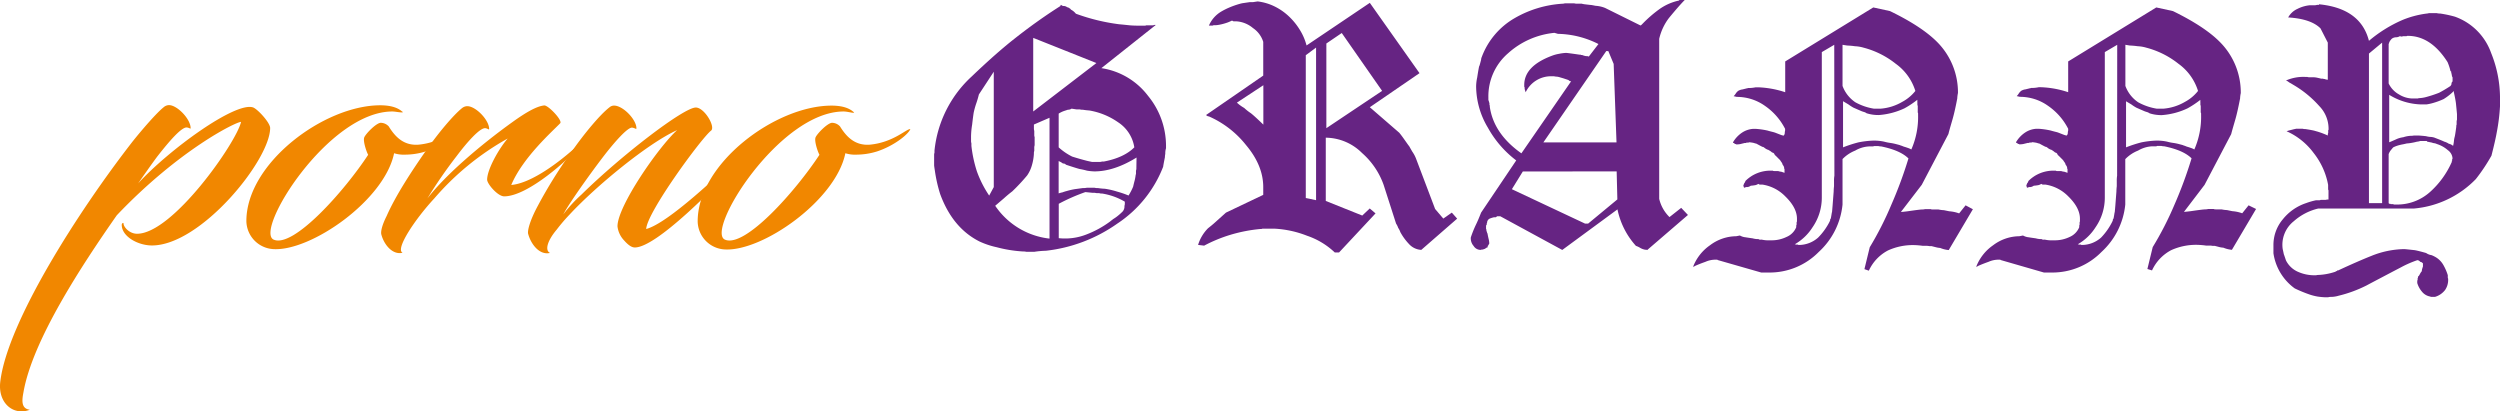 <svg id="Layer_1" data-name="Layer 1" xmlns="http://www.w3.org/2000/svg" viewBox="0 0 685.24 112.75"><path d="M57.83,40.11a2.31,2.31,0,0,1,1.46-.58c2.23,0,5.93,3.79,5.93,6.32,0,.3-.29-.09-1-.19-1.46-.2-4.87,3.79-8,7.78C55,55,50.82,61,50.82,61c8.47-9.25,26.67-22.49,31.53-20.83,1.27.49,4.67,4.18,4.67,5.64C87,54.61,68,78,54.62,78c-3.8,0-8.28-2.43-8.28-5.65,0-.48.49-.68.49-.38,0,1,1.65,2.82,3.7,2.82,9.83,0,27.34-25.21,28.51-30.66-1.46,0-17.13,7.79-34.06,25.6C35.54,83.22,21.82,104,19.38,118.36c-.48,2.43-.48,4.38,1.76,4.67-4.48,1.75-8.86-1.85-8.08-7.79,2-16.35,21.51-46.81,36.3-65.79C52,46.15,55.88,41.67,57.83,40.11Z" transform="translate(-12.97 -10.72)" style="fill:#f18700"/><path d="M120.5,41.28c-17.61,0-37.95,32.8-32.5,35.13s19.36-13.33,25.88-23.26c-.48-.87-1.46-3.79-1.07-4.77s3.21-3.89,4.48-4a3,3,0,0,1,2.24,1c1.85,3,4.18,5.25,8.07,5,6.53-.58,10.13-4.38,11.2-4.28-.49,1.36-4.38,4.57-9.15,6.13a19.25,19.25,0,0,1-5.74.88,8.63,8.63,0,0,1-2.92-.39C118.36,65.61,98.21,79.62,87.9,79a7.83,7.83,0,0,1-7.4-7.69c0-15.86,21.31-31.73,36.69-31.73,3.7,0,5.26,1.08,5.94,1.66.48.29.19.29-.2.29C122,41.47,121.18,41.28,120.5,41.28Z" transform="translate(-12.97 -10.72)" style="fill:#f18700"/><path d="M139.67,40.31a2.35,2.35,0,0,1,1.37-.49c2.33,0,6,3.79,6,6.23,0,.39-.29-.1-1.07-.2-1.46-.09-4.87,3.7-7.79,7.59a127.23,127.23,0,0,0-8.07,11.68C135.29,58.41,145,50.23,153.4,44.2c3.79-2.73,6.71-4.38,8.75-4.58,1.07-.09,5.06,4.09,4.38,4.87-2.14,2.24-10.22,9.34-13.43,16.93,4.67-.38,11.39-4.76,17.42-10.12.1-.09.68-.19.78,0-1.75,2.34-13.43,13.24-20.14,13.24-1.76,0-4.67-3.41-4.67-4.58,0-2.72,3.11-8.36,5.64-11.28A74.2,74.2,0,0,0,132,65.12C127,70.48,121.18,79,123.32,80c-2.82.68-5.15-2.33-5.84-5.06-.19-.87.3-2.72,1.46-5,2.44-5.55,6.82-12.26,10.71-17.81C133.06,47.22,137.24,42.25,139.67,40.31Z" transform="translate(-12.97 -10.72)" style="fill:#f18700"/><path d="M190.09,73.49c6.13-1.65,20-15,26.27-20.82.59-.49,1.07.29.78.58-8.47,9.25-24.33,25.3-30.17,25.3-1,0-2-.87-3-2a6.66,6.66,0,0,1-1.75-3.8c0-5.54,11.29-21.8,16.35-26.37-8,3.6-22.28,15.38-29.49,23.16a47.65,47.65,0,0,0-3.5,4.09c-2.63,3.11-3.31,5.74-1.85,6.42-2.92.68-5.25-2.43-6-5.25-.2-.68.29-3.31,2.72-7.79a129.27,129.27,0,0,1,9.25-14.79c3.5-5,7.78-10.12,10.31-12.07a1.92,1.92,0,0,1,1.27-.49c2.43,0,6.13,3.8,6.13,6.23,0,.39-.39-.09-1.17-.19-1.26-.1-4.86,4-7.78,7.78-4.58,6-9.64,13.24-11.1,16a39,39,0,0,1,5-5.44c10.9-10.71,28-23.85,31.33-23.85,2.34,0,5.45,5.26,4.19,6.33C205.37,48.38,190.28,68.92,190.09,73.49Z" transform="translate(-12.97 -10.72)" style="fill:#f18700"/><path d="M244.2,41.28c-17.62,0-38,32.8-32.51,35.13s19.37-13.33,25.89-23.26c-.49-.87-1.46-3.79-1.07-4.77s3.21-3.89,4.48-4a3,3,0,0,1,2.23,1c1.85,3,4.19,5.25,8.08,5,6.52-.58,10.12-4.38,11.19-4.28-.48,1.36-4.38,4.57-9.14,6.13a19.31,19.31,0,0,1-5.75.88,8.68,8.68,0,0,1-2.92-.39c-2.62,12.94-22.77,27-33.09,26.37a7.83,7.83,0,0,1-7.39-7.69c0-15.86,21.31-31.73,36.69-31.73,3.7,0,5.25,1.08,5.93,1.66.49.29.2.29-.19.29C245.66,41.47,244.88,41.28,244.2,41.28Z" transform="translate(-12.97 -10.72)" style="fill:#f18700"/><path d="M303.66,12.08h.19a1,1,0,0,0,.78.29,1.31,1.31,0,0,1,.44.1,1,1,0,0,1,.34.2c.59.19.78.29.59.29a.65.65,0,0,1,.29.14c.13.1.19.18.19.25a3.75,3.75,0,0,1,1.27,1c.13.13.22.19.29.19a54.28,54.28,0,0,0,11.68,2.83c.71.06,1.68.16,2.92.29.65.06,1.62.1,2.92.1h1a1.1,1.1,0,0,0,.59-.1h1.65a.75.75,0,0,0,.49-.1h.48L314.85,29.4A19.69,19.69,0,0,1,327.65,37a21.56,21.56,0,0,1,4.92,13.57v.78a4.77,4.77,0,0,0-.2,1.56,3.87,3.87,0,0,0-.1.88c-.32,1.62-.48,2.49-.48,2.62A32.89,32.89,0,0,1,319.23,72a42,42,0,0,1-19.56,7.45,24.81,24.81,0,0,0-3.21.29h-2.14a4.91,4.91,0,0,0-1.07-.1,36.32,36.32,0,0,1-7.11-1.16,22.4,22.4,0,0,1-4.67-1.56q-7.39-3.7-10.8-13a39.94,39.94,0,0,1-1.46-6.43c-.13-.84-.2-1.33-.2-1.46V53.25a2,2,0,0,1,.1-.68V52a31.94,31.94,0,0,1,10.22-20.34q6.72-6.42,11.68-10.31,6.33-5,12.65-9Zm-18.3,18.3-4.08,6.23a26.27,26.27,0,0,1-.78,2.62,22.49,22.49,0,0,0-.64,2.34c-.09.52-.24,1.62-.43,3.31a21.92,21.92,0,0,0-.3,3.21v1.36a3.1,3.1,0,0,0,.1.59v.68a35.75,35.75,0,0,0,1.51,7,30.1,30.1,0,0,0,3.36,6.61L285.36,62ZM300.64,43l-4.28,1.85v1.17a2.39,2.39,0,0,0,.1.58V47.8a1.51,1.51,0,0,0,.1.49v2.23a2.42,2.42,0,0,0-.1.78v.78a1.92,1.92,0,0,0-.1.78,14,14,0,0,1-.58,3.26,9.15,9.15,0,0,1-1.27,2.68,52.17,52.17,0,0,1-4.09,4.38c-.52.39-1.29,1-2.33,1.94l-2.34,2a20.76,20.76,0,0,0,14.89,9Zm-4.47-21.9V41.28L313.49,28Zm28.32,32.8q-6.14,3.8-11.58,3.8a16.12,16.12,0,0,1-2-.2c-.2-.06-.5-.14-.93-.24s-.76-.16-1-.2-1.55-.43-3.89-1.21c0-.07-.07-.13-.19-.2a1,1,0,0,0-.39-.1.72.72,0,0,1-.44-.19,4.53,4.53,0,0,0-.93-.49v8.86a8.13,8.13,0,0,1,1.07-.29,8.76,8.76,0,0,1,1.07-.34,19.75,19.75,0,0,1,2.34-.54l2.14-.29a4.89,4.89,0,0,0,1.17-.1h2a3.26,3.26,0,0,0,1,.1,15.4,15.4,0,0,0,1.89.19,21.46,21.46,0,0,1,3.36.78,25.66,25.66,0,0,1,3.12,1.07,15.61,15.61,0,0,0,1.26-2.43c.07-.32.18-.79.34-1.41a10.67,10.67,0,0,0,.29-1.36,3.72,3.72,0,0,1,.15-.73v-.59a2,2,0,0,1,.1-.68ZM306.68,40.5a1.63,1.63,0,0,1-1,.29l-.87.29a7,7,0,0,0-1.66.78v9.25a16.25,16.25,0,0,0,3.7,2.53c1.43.45,2.79.84,4.09,1.17.84.19,1.3.29,1.36.29h2.24a2.63,2.63,0,0,0,.49-.1h.48q5.55-1.06,8.37-3.89a10,10,0,0,0-4.42-6.86A19.35,19.35,0,0,0,311.54,41a17.22,17.22,0,0,1-1.75-.2,2.71,2.71,0,0,1-.87-.1H308Zm3.79,22.87a51.13,51.13,0,0,0-7.3,3.21V76A16,16,0,0,0,310.72,75a27.15,27.15,0,0,0,6.57-3.6c.06-.06.35-.29.87-.68a10,10,0,0,0,.93-.63,15.25,15.25,0,0,0,1.6-1.41,2.14,2.14,0,0,0,.49-1.17,2.34,2.34,0,0,1,.1-.78V66A17.66,17.66,0,0,0,315,63.76c-.39,0-.62,0-.68-.1h-.68a5.25,5.25,0,0,1-.59-.09h-.58Z" transform="translate(-12.97 -10.72)" style="fill:#662483"/><path d="M362.3,12.47a15.86,15.86,0,0,1,3.94,2.73,18.07,18.07,0,0,1,3,3.69,15.44,15.44,0,0,1,1.85,4.29L388.43,11.5l13.62,19.27-13.62,9.34,8.08,7c.32.39.69.87,1.11,1.46L399,50.52a2.78,2.78,0,0,1,.43.64c.16.29.38.66.64,1.12a8.91,8.91,0,0,1,1,1.84L406.33,68l2.24,2.63L410.91,69l1.46,1.65-9.83,8.56a4.87,4.87,0,0,1-3.41-1.65,15.35,15.35,0,0,1-2.33-3.21,5,5,0,0,0-.59-1.17,4.9,4.9,0,0,0-.58-1.17l-3.41-10.61a20.9,20.9,0,0,0-5.93-8.75,14.25,14.25,0,0,0-9.93-4.19V65.8l10,4,2.05-1.94L390,69.21,380,79.92h-1.17a20.63,20.63,0,0,0-7.59-4.58,28.42,28.42,0,0,0-8.86-1.94h-3.4a1.11,1.11,0,0,1-.59.09,41.89,41.89,0,0,0-8.07,1.56,39.9,39.9,0,0,0-7.3,3l-1.66-.2a11,11,0,0,1,2.73-4.57c.58-.46,1.28-1,2.09-1.75L349,69l10.22-4.87V62q0-5.94-4.77-11.58a26.56,26.56,0,0,0-10.12-7.79,1.12,1.12,0,0,1-.78-.39l15.67-10.8V22.2a7.1,7.1,0,0,0-2.82-3.79,7.83,7.83,0,0,0-4.67-1.85h-.68l-.39-.2c-.26.13-.64.3-1.12.49a14.63,14.63,0,0,1-2,.58c-.32.07-.6.12-.83.15a5.46,5.46,0,0,1-.73.05h-.39a.56.56,0,0,1-.38.1h-.88a8.26,8.26,0,0,1,3.31-3.8,18.7,18.7,0,0,1,2.09-1.07,23.64,23.64,0,0,1,3-1.07,6.73,6.73,0,0,1,1.12-.24l1.7-.25h.88l1.26-.19A14.37,14.37,0,0,1,362.3,12.47ZM352,38.85a10.67,10.67,0,0,0,2,1.46,14,14,0,0,0,1.84,1.45q1,.78,3.41,3.12V34.08Zm18.88-13V65l2.82.59V23.76Zm5.64-3.21V45.85l15.28-10.22L380.74,19.77Z" transform="translate(-12.97 -10.72)" style="fill:#662483"/><path d="M473.2,10.72h1.55q-1.56,1.56-4.38,5a15,15,0,0,0-2.62,5.65V65.22a10.26,10.26,0,0,0,2.82,5l3.21-2.53,1.85,1.95-11.19,9.63a.3.3,0,0,0-.2-.09H464a4,4,0,0,1-1.41-.49,6.1,6.1,0,0,0-1.22-.58,21.33,21.33,0,0,1-5.06-10L441.18,79.23l-17-9.24h-.87l-.2.19a.37.37,0,0,1-.29.1h-.39a7.52,7.52,0,0,0-1.21.39,1.3,1.3,0,0,0-.64,1v.1a.3.3,0,0,0-.09.2v.29a.57.57,0,0,0-.2.39v.78a.26.26,0,0,0,.1.19v.29l.19.59a.3.3,0,0,0,.1.19c.07.39.16.86.29,1.41a6.06,6.06,0,0,1,.2,1.22v.19a.58.58,0,0,0-.15.25,1,1,0,0,1-.24.34v.19c-.07,0-.1,0-.1.1v.19a.45.45,0,0,0-.19,0,1.48,1.48,0,0,0-.25.15,1.68,1.68,0,0,0-.24.19,2.9,2.9,0,0,0-.58.2h-.3a.28.28,0,0,0-.19.09h-.19a2.22,2.22,0,0,1-1.85-1.07,3.15,3.15,0,0,1-.78-2.33,30.67,30.67,0,0,1,1.36-3.41c.39-.78.88-1.91,1.46-3.4l9.63-14.31a28.66,28.66,0,0,1-7.78-9,22.27,22.27,0,0,1-3.21-11.28,12.49,12.49,0,0,1,.29-2.44c.19-1.23.32-2,.39-2.33a7.15,7.15,0,0,1,.19-.88c0,.2.16-.36.49-1.65a2.17,2.17,0,0,1,.19-.78,20.57,20.57,0,0,1,9.05-10.66,29.75,29.75,0,0,1,13.24-3.94,2.49,2.49,0,0,0,.49-.1h2.53a3.19,3.19,0,0,0,1,.1h1.07a6.72,6.72,0,0,0,1.07.19l1.27.15c.32,0,.81.11,1.46.24a8.25,8.25,0,0,1,2.63.59l9.63,4.77c.06.06.16,0,.29-.1l.39-.39a34.91,34.91,0,0,1,4.48-3.89,14.43,14.43,0,0,1,5.55-2.44Zm-34.16,9a22.14,22.14,0,0,0-12.71,5.6,15.54,15.54,0,0,0-5.4,12.11v.68l.2.59a.81.81,0,0,0,.09.29v.39a.89.89,0,0,0,.1.29V40q1.08,7.4,8.66,12.75L443.61,33a.91.91,0,0,1-.68-.3q.09,0-.63-.24l-.88-.29-.83-.24a4.25,4.25,0,0,0-.92-.2,3.7,3.7,0,0,1-.73-.1h-.59a7.66,7.66,0,0,0-7.2,4.38l-.19-.58a2.38,2.38,0,0,1-.1-.78.37.37,0,0,1-.1-.29V34q0-5.16,7.59-8a10.15,10.15,0,0,1,2-.54,12,12,0,0,1,1.9-.24c.19,0,1.42.16,3.7.49h.29c0,.06.06.09.19.09h.29c0,.07.07.1.2.1a3.29,3.29,0,0,0,.78.2h.39a.58.58,0,0,0,.39.09l2.62-3.4A25.47,25.47,0,0,0,440,20Zm-8.67,38-3,4.86L447.41,72h.87l8-6.62-.19-7.68Zm22.87-33L436,49.75h20.05l-.78-21.51-1.46-3.51Z" transform="translate(-12.97 -10.72)" style="fill:#662483"/><path d="M526.43,12.76l4.58,1Q539.76,18,544,22.3a19.57,19.57,0,0,1,5.64,13.92,8,8,0,0,0-.19,1.46c-.45,2.4-.88,4.28-1.27,5.64l-.58,2c-.26.9-.45,1.62-.58,2.14l-7.3,13.91L534,68.82c.2,0,.81-.06,1.85-.19,2.27-.33,3.57-.49,3.89-.49a3.38,3.38,0,0,0,.88-.1h1.56c.06.07.29.1.68.1h1.46a8,8,0,0,0,1.46.19l1.46.3a10.18,10.18,0,0,1,2.72.58L551.73,67l2,1.07-6.62,11.19a7.72,7.72,0,0,1-2.34-.58,5.86,5.86,0,0,1-1.16-.19l-1.17-.3h-.58a4.57,4.57,0,0,0-.69-.09h-1.16a21,21,0,0,0-2.34-.2,16.42,16.42,0,0,0-7.2,1.46,11.81,11.81,0,0,0-5.26,5.55L524,84.49l1.46-6a88.24,88.24,0,0,0,5.93-11.68,114.94,114.94,0,0,0,4.68-12.66c-1.5-1.49-4-2.59-7.5-3.3a2.74,2.74,0,0,1-.78-.1h-1.17a.56.56,0,0,1-.38.1h-.88A8.31,8.31,0,0,0,521.47,52,9.91,9.91,0,0,0,518,54.32V66.78a20.3,20.3,0,0,1-6.52,13,18.87,18.87,0,0,1-13.52,5.64h-2.24L483.8,82a.26.26,0,0,0-.19-.1h-.2a6.72,6.72,0,0,0-3,.59c-1.11.39-2.08.77-2.92,1.16l-.1.1h-.1c-.06,0-.16.07-.29.2a12.67,12.67,0,0,1,4.67-6,12.05,12.05,0,0,1,7.2-2.48l1-.2a3.86,3.86,0,0,0,1.55.49c.39.07,1,.16,1.95.29a5.41,5.41,0,0,0,1.17.2h.39l.29.14a1.63,1.63,0,0,0,.58,0,8.37,8.37,0,0,0,1.46.2h1.46a9.26,9.26,0,0,0,3.94-.93A4.9,4.9,0,0,0,505.31,73v-.39a.73.73,0,0,1,.1-.3v-.58a.7.7,0,0,1,.1-.29v-.78q0-3-3.22-6.13a11.07,11.07,0,0,0-6.22-3.21h-.78l-.39-.2a2.22,2.22,0,0,1-1.07.39,7.87,7.87,0,0,1-.83.1.48.48,0,0,0-.29.1,2.37,2.37,0,0,1-.39.19,1.6,1.6,0,0,1-.63.1h-.2a.3.3,0,0,1-.19.1h-.1a.3.3,0,0,1-.19.09l-.2-.58a.28.28,0,0,1,.1-.2v-.09a.28.28,0,0,1,.1-.2V61l.19-.19a.7.7,0,0,1,.1-.29l.09-.1v-.1a9.65,9.65,0,0,1,7.11-2.82h.39c.06.07.19.1.39.1h1.07a3,3,0,0,0,.87.19l.88.3v-1a.57.57,0,0,1-.1-.39,1.46,1.46,0,0,0-.39-.78c-.19-.58-.29-.77-.29-.58a.65.65,0,0,0-.14-.29,2.22,2.22,0,0,1-.2-.29,1.09,1.09,0,0,0-.19-.25l-.2-.19-.53-.54-.39-.39a.78.78,0,0,1-.34-.43.79.79,0,0,0-.64-.44,3.33,3.33,0,0,0-.34-.29A2.94,2.94,0,0,0,498,52l-.24-.14a.45.45,0,0,0-.24-.1,2.81,2.81,0,0,1-.73-.39l-.39-.29a.57.57,0,0,0-.34-.1c-.52-.26-1.07-.55-1.66-.88a3.93,3.93,0,0,1-.68-.19,8.23,8.23,0,0,0-1.27-.19h-.09a.3.3,0,0,1-.2.09h-.48a.28.28,0,0,1-.2.1h-.29l-1.17.29a4.89,4.89,0,0,1-1.17.1l-.09-.1h-.1c-.13,0-.21,0-.24-.1l-.15-.19h-.1a.17.17,0,0,1-.19-.19,8,8,0,0,1,2.53-2.68,6.22,6.22,0,0,1,3-1h.68a21.17,21.17,0,0,1,3.31.48c.19.07.68.2,1.46.39a5.42,5.42,0,0,1,.77.25l1.37.53a3.29,3.29,0,0,0,.78.2,1.23,1.23,0,0,0,.29-.88,3.27,3.27,0,0,1,.09-.49v-.48a17,17,0,0,0-5.49-6.28,13.27,13.27,0,0,0-7.74-2.48l-.88-.2a3.56,3.56,0,0,0,.59-.73,2.77,2.77,0,0,1,.68-.73,3,3,0,0,1,1.17-.39l1.16-.29a1.34,1.34,0,0,0,.39-.1h.49a9.82,9.82,0,0,0,1.56-.19h.68A26.39,26.39,0,0,1,502.29,36V27.56ZM515.73,23,512.32,25v39.8A14.23,14.23,0,0,1,509.79,73a14,14,0,0,1-4.87,4.67h.2a.08.08,0,0,0,.09.09h.59c0,.07.06.1.19.1h.3a8,8,0,0,0,5-2,17.19,17.19,0,0,0,3.21-4.48.26.26,0,0,1,.1-.19V71a.55.55,0,0,1,.19-.39c.13-.71.23-1.29.29-1.75,0,.46.07-.16.2-1.85l.29-3.79a14.48,14.48,0,0,1,.1-1.46V60.35a7.67,7.67,0,0,1,.1-1.46ZM518,23V34.27a9.24,9.24,0,0,0,3.51,4.48,15.54,15.54,0,0,0,5.06,1.75h1.94a13.75,13.75,0,0,0,5.84-1.85,11.63,11.63,0,0,0,3.61-3,14.39,14.39,0,0,0-5.36-7.44,23.8,23.8,0,0,0-8.85-4.43,9.86,9.86,0,0,0-2.34-.39,20.25,20.25,0,0,0-2.14-.19ZM538.5,38.07A25.05,25.05,0,0,1,535,40.4a19.89,19.89,0,0,1-7,1.85,10.62,10.62,0,0,1-3.41-.49,2.3,2.3,0,0,0-.83-.38,6.27,6.27,0,0,1-.92-.35l-.88-.38c-.39-.17-.71-.31-1-.44a12.69,12.69,0,0,1-1.36-.88l-1.46-.87V51.11a35.54,35.54,0,0,1,4.18-1.36,25.06,25.06,0,0,1,4.09-.49,13.11,13.11,0,0,1,3,.29,12.26,12.26,0,0,0,1.65.34,13.78,13.78,0,0,1,1.66.34c.78.2,1.1.29,1,.29a8.89,8.89,0,0,1,1.07.39c.26.07.62.18,1.07.34a5.17,5.17,0,0,1,1,.44,22.14,22.14,0,0,0,1.85-9.44v-.49a.78.78,0,0,1-.09-.48V39.72c-.07-.06-.1-.23-.1-.49Z" transform="translate(-12.97 -10.72)" style="fill:#662483"/><path d="M604,12.76l4.57,1q8.76,4.28,12.95,8.56a19.57,19.57,0,0,1,5.64,13.92,8,8,0,0,0-.19,1.46q-.69,3.6-1.27,5.64l-.58,2c-.26.9-.46,1.62-.59,2.14l-7.3,13.91-5.64,7.4c.19,0,.81-.06,1.85-.19,2.27-.33,3.57-.49,3.89-.49a3.38,3.38,0,0,0,.88-.1h1.55c.07.07.3.1.69.1h1.46a7.92,7.92,0,0,0,1.46.19l1.46.3a10.27,10.27,0,0,1,2.72.58L629.3,67,631.35,68l-6.62,11.19a7.72,7.72,0,0,1-2.34-.58,5.93,5.93,0,0,1-1.17-.19l-1.16-.3h-.59a4.34,4.34,0,0,0-.68-.09h-1.17a20.83,20.83,0,0,0-2.33-.2,16.5,16.5,0,0,0-7.21,1.46,11.84,11.84,0,0,0-5.25,5.55l-1.27-.39,1.46-6A88.2,88.2,0,0,0,609,66.78a114.64,114.64,0,0,0,4.67-12.66q-2.24-2.23-7.49-3.3a2.64,2.64,0,0,1-.78-.1h-1.17a.57.57,0,0,1-.39.1h-.87A8.38,8.38,0,0,0,599,52a9.87,9.87,0,0,0-3.5,2.34V66.78a20.34,20.34,0,0,1-6.52,13,18.88,18.88,0,0,1-13.53,5.64h-2.24L561.37,82a.27.27,0,0,0-.19-.1H561a6.76,6.76,0,0,0-3,.59c-1.1.39-2.07.77-2.92,1.16l-.09.1h-.1c-.06,0-.16.07-.29.2a12.67,12.67,0,0,1,4.67-6,12.05,12.05,0,0,1,7.2-2.48l1-.2a3.86,3.86,0,0,0,1.56.49c.39.07,1,.16,1.95.29a5.41,5.41,0,0,0,1.17.2h.38l.3.14a1.63,1.63,0,0,0,.58,0,8.37,8.37,0,0,0,1.46.2h1.46a9.26,9.26,0,0,0,3.94-.93A4.93,4.93,0,0,0,582.88,73v-.39a.73.73,0,0,1,.1-.3v-.58a.81.81,0,0,1,.09-.29v-.78q0-3-3.21-6.13a11.1,11.1,0,0,0-6.23-3.21h-.78l-.39-.2a2.14,2.14,0,0,1-1.07.39,7.52,7.52,0,0,1-.82.1.46.46,0,0,0-.29.1,2.37,2.37,0,0,1-.39.19,1.69,1.69,0,0,1-.64.1h-.19a.32.32,0,0,1-.2.1h-.09a.3.3,0,0,1-.2.09l-.19-.58a.3.3,0,0,1,.09-.2v-.09a.32.32,0,0,1,.1-.2V61l.2-.19a.81.81,0,0,1,.09-.29l.1-.1v-.1a9.64,9.64,0,0,1,7.11-2.82h.39a.51.51,0,0,0,.38.1h1.08a3,3,0,0,0,.87.19l.88.3v-1c-.07-.06-.1-.19-.1-.39a1.46,1.46,0,0,0-.39-.78c-.19-.58-.29-.77-.29-.58a.6.6,0,0,0-.15-.29,3.26,3.26,0,0,1-.19-.29,1.2,1.2,0,0,0-.2-.25l-.19-.19-.54-.54-.39-.39a.82.82,0,0,1-.34-.43.77.77,0,0,0-.63-.44,3.33,3.33,0,0,0-.34-.29c-.16-.13-.28-.21-.34-.25a1.62,1.62,0,0,1-.24-.14.45.45,0,0,0-.25-.1,3,3,0,0,1-.73-.39,3.79,3.79,0,0,0-.39-.29.55.55,0,0,0-.34-.1c-.52-.26-1.07-.55-1.65-.88a3.7,3.7,0,0,1-.68-.19,8.23,8.23,0,0,0-1.27-.19h-.1a.28.28,0,0,1-.19.09h-.49a.26.26,0,0,1-.19.1h-.29l-1.17.29a4.89,4.89,0,0,1-1.17.1l-.1-.1h-.09c-.13,0-.21,0-.25-.1a1,1,0,0,0-.14-.19h-.1c-.13,0-.2-.06-.2-.19a8.11,8.11,0,0,1,2.54-2.68,6.19,6.19,0,0,1,3-1h.68a20.86,20.86,0,0,1,3.31.48c.2.07.68.2,1.46.39a5.3,5.3,0,0,1,.78.25l1.36.53a3.29,3.29,0,0,0,.78.2,1.18,1.18,0,0,0,.29-.88,4,4,0,0,1,.1-.49v-.48a17,17,0,0,0-5.5-6.28,13.24,13.24,0,0,0-7.73-2.48l-.88-.2a3.48,3.48,0,0,0,.58-.73,3,3,0,0,1,.68-.73,3,3,0,0,1,1.17-.39l1.17-.29a1.42,1.42,0,0,0,.39-.1h.49a9.61,9.61,0,0,0,1.55-.19h.68a26.39,26.39,0,0,1,7.4,1.36V27.56ZM593.29,23,589.89,25v39.8A14.23,14.23,0,0,1,587.36,73a14,14,0,0,1-4.87,4.67h.19c0,.06,0,.09.1.09h.59c0,.07.06.1.19.1h.29a8,8,0,0,0,5-2A17.42,17.42,0,0,0,592,71.35a.28.28,0,0,1,.09-.19V71a.57.57,0,0,1,.2-.39c.13-.71.23-1.29.29-1.75,0,.46.06-.16.2-1.85l.29-3.79a14.48,14.48,0,0,1,.1-1.46V60.35a8.83,8.83,0,0,1,.09-1.46Zm2.24,0V34.27a9.22,9.22,0,0,0,3.5,4.48,15.63,15.63,0,0,0,5.06,1.75H606a13.79,13.79,0,0,0,5.84-1.85,11.48,11.48,0,0,0,3.6-3,14.37,14.37,0,0,0-5.35-7.44,23.76,23.76,0,0,0-8.86-4.43,9.84,9.84,0,0,0-2.33-.39,20.25,20.25,0,0,0-2.14-.19Zm20.54,15.09a26,26,0,0,1-3.51,2.33,19.79,19.79,0,0,1-7,1.85,10.6,10.6,0,0,1-3.4-.49,2.39,2.39,0,0,0-.83-.38,5.84,5.84,0,0,1-.92-.35l-.88-.38c-.39-.17-.71-.31-1-.44a11.74,11.74,0,0,1-1.36-.88l-1.46-.87V51.11a34.91,34.91,0,0,1,4.18-1.36,25.06,25.06,0,0,1,4.09-.49,13,13,0,0,1,3,.29,12,12,0,0,0,1.66.34,14.14,14.14,0,0,1,1.65.34c.78.2,1.11.29,1,.29a9.56,9.56,0,0,1,1.07.39c.26.07.61.18,1.07.34a5.17,5.17,0,0,1,1,.44,22.3,22.3,0,0,0,1.85-9.44v-.49a.76.76,0,0,1-.1-.48V39.72a.82.82,0,0,1-.09-.49Z" transform="translate(-12.97 -10.72)" style="fill:#662483"/><path d="M648.57,11.89Q660,13,662.29,21.91a36.83,36.83,0,0,1,9.25-5.74,26.08,26.08,0,0,1,6.71-1.75,2.49,2.49,0,0,0,.49-.1h2.14a2.82,2.82,0,0,0,.88.1,31.34,31.34,0,0,1,4.09.87,16.35,16.35,0,0,1,9.92,9.93,32.89,32.89,0,0,1,2.44,12v2.63a52.46,52.46,0,0,1-.88,7.1q-.39,2.25-1.46,6.43a49.25,49.25,0,0,1-4.28,6.42,26.9,26.9,0,0,1-17,8.08H648.38a15.4,15.4,0,0,0-6.72,3.5,8.23,8.23,0,0,0-3,7.69c0-.07.1.39.3,1.36,0-.06.19.49.58,1.66a6.65,6.65,0,0,0,3.36,3.16,11,11,0,0,0,4.33.92h.58a2.33,2.33,0,0,1,.68-.09,16.73,16.73,0,0,0,4.29-.78,1.32,1.32,0,0,0,.58-.29h.2a.21.21,0,0,1,0-.15.44.44,0,0,1,.25,0q5.45-2.53,9.15-4A24.83,24.83,0,0,1,671.93,79c.19,0,1.17.1,2.92.29.71.13,1.75.39,3.11.78a3.44,3.44,0,0,0,1.46.58,7.54,7.54,0,0,1,1.51.78,5.92,5.92,0,0,1,1.8,2,13.78,13.78,0,0,1,1.17,2.72v.59a.77.77,0,0,0,.1.38v.3a4.83,4.83,0,0,1-.83,2.77,5.41,5.41,0,0,1-2.77,1.9h-1.17a.28.28,0,0,0-.2-.1,3.69,3.69,0,0,1-2.24-1.36,6.44,6.44,0,0,1-1.26-2.34V87.6l.1-.09V87l.09-.1v-.19a.28.28,0,0,1,.1-.25.76.76,0,0,0,.25-.29c.09-.16.16-.27.19-.34s.1-.18.2-.34a1.73,1.73,0,0,1,.19-.29l.14-.15v-.19a3.29,3.29,0,0,1,.2-.78.7.7,0,0,1,.1-.29v-.88a3.34,3.34,0,0,0-.34-.29.65.65,0,0,0-.34-.1l-.2-.19a1,1,0,0,0-.29-.2.92.92,0,0,0-.39-.09A29.09,29.09,0,0,0,671.05,84l-2.24,1.17c-3.95,2.08-6.35,3.34-7.2,3.8a35.26,35.26,0,0,1-7.69,2.82A6.13,6.13,0,0,1,653,92a6.91,6.91,0,0,1-1.12.1,2.42,2.42,0,0,0-.78.1h-.87a18.69,18.69,0,0,1-2.05-.2,14.62,14.62,0,0,1-2.09-.53,37.17,37.17,0,0,1-4.14-1.7,14.45,14.45,0,0,1-5.84-9.64V77.87a10.87,10.87,0,0,1,2.58-7.05,13.64,13.64,0,0,1,6.38-4.43,18.32,18.32,0,0,1,2.72-.78h.88a.81.81,0,0,0,.39-.1h1.26a2.49,2.49,0,0,0,.49-.1h.39V62.88c-.07-.06-.1-.22-.1-.48v-1a19.75,19.75,0,0,0-3.94-8.71,18.68,18.68,0,0,0-7.45-6c.39-.13.72-.23,1-.29l1.17-.3a.92.92,0,0,0,.39-.09h1.84a2.78,2.78,0,0,0,.78.09c.85.13,1.43.23,1.75.3a8.66,8.66,0,0,1,1.17.29c.26.06.64.18,1.12.34s1.19.44,2.09.83v-.39a.93.93,0,0,1,.1-.3v-.68a.26.26,0,0,1,.1-.19v-.49a8.89,8.89,0,0,0-2.53-6,29.2,29.2,0,0,0-7.3-5.94c-.2-.13-.52-.32-1-.58A3.22,3.22,0,0,0,640,33a1,1,0,0,0-.49-.2,11.87,11.87,0,0,1,5.26-1h.58a2,2,0,0,0,.58.1h1.17a5.12,5.12,0,0,1,1.07.14c.46.1.78.18,1,.24h.48a1.51,1.51,0,0,0,.49.1,3.15,3.15,0,0,0,.87.2V22.4l-2-3.9q-2.62-2.62-8.86-3a5.44,5.44,0,0,1,2.53-2.34,9.54,9.54,0,0,1,3.41-1h1.27a2,2,0,0,0,.68-.1h.58ZM665.9,22.4l-3.61,3v41h3.61Zm5-1.85a2.13,2.13,0,0,1-1.17.39,2,2,0,0,0-1.17.39,4.09,4.09,0,0,0-.48.58,2.05,2.05,0,0,0-.25.49,2,2,0,0,1-.14.39v10.8a6.71,6.71,0,0,0,2.82,3,7.25,7.25,0,0,0,3.5,1.12h1.66a.7.7,0,0,0,.29-.1h.29a9,9,0,0,0,1.51-.24,32.93,32.93,0,0,0,3.75-1.22,35.42,35.42,0,0,0,3.11-1.85,2,2,0,0,0,.29-.49,1.09,1.09,0,0,1,.1-.53,1,1,0,0,1,.2-.24V31.94a1.29,1.29,0,0,1-.2-.59c-.06-.32-.13-.61-.19-.87v-.2a.17.17,0,0,1-.15-.05.68.68,0,0,1-.1-.29,5.44,5.44,0,0,0-.14-.54,16.47,16.47,0,0,0-.59-1.65q-4.57-7.2-10.9-7.2h-.19a.44.44,0,0,1-.29.1h-.88a.6.6,0,0,1-.39.09h-.29Zm7.3,28.81h-1.85a3,3,0,0,1-.88.19,16,16,0,0,1-1.89.39,8.58,8.58,0,0,1-.93.1c-.52.13-.88.21-1.07.24s-.5.1-.92.2a8.47,8.47,0,0,0-1.71.63,5,5,0,0,0-.34.39l-.44.53a4.41,4.41,0,0,0-.48.93V66.39a.3.3,0,0,0,.29.19h.19c0,.07.07.1.2.1H669c0,.07.06.1.19.1h.49A13.48,13.48,0,0,0,679,63.37,24,24,0,0,0,685,55.1v-.29l.1-.1v-.39l.1-.1v-.1a3,3,0,0,0-1.27-2.23,8.27,8.27,0,0,0-2.63-1.56L680.4,50a3.12,3.12,0,0,1-.88-.2c-.65-.13-1.1-.22-1.36-.29Zm7.39-13.73a15.45,15.45,0,0,1-2.82,2.24A20.16,20.16,0,0,1,679.67,39a12.78,12.78,0,0,1-1.61.34c-.32,0-.84,0-1.56,0a17.51,17.51,0,0,1-8.66-2.63v13c.07,0,.68-.26,1.85-.78a6.48,6.48,0,0,1,2-.59,7.93,7.93,0,0,1,1.95-.39,4.38,4.38,0,0,0,1-.09h.88c.45,0,1.26.06,2.43.19a5.51,5.51,0,0,0,1.27.2,3.54,3.54,0,0,1,.63.09,2.93,2.93,0,0,1,.63.2c1,.39,1.85.71,2.44,1a4.39,4.39,0,0,1,1.26.58,2.5,2.5,0,0,1,1.17.59,8.34,8.34,0,0,0,.24-1.36,5.69,5.69,0,0,1,.2-1.12c.1-.36.24-1.28.44-2.78a1.06,1.06,0,0,1,.09-.58V44.2a2.27,2.27,0,0,1,.1-.68V42c-.06-.71-.16-1.72-.29-3-.07-.58-.26-1.62-.59-3.11Z" transform="translate(-12.97 -10.72)" style="fill:#662483"/></svg>